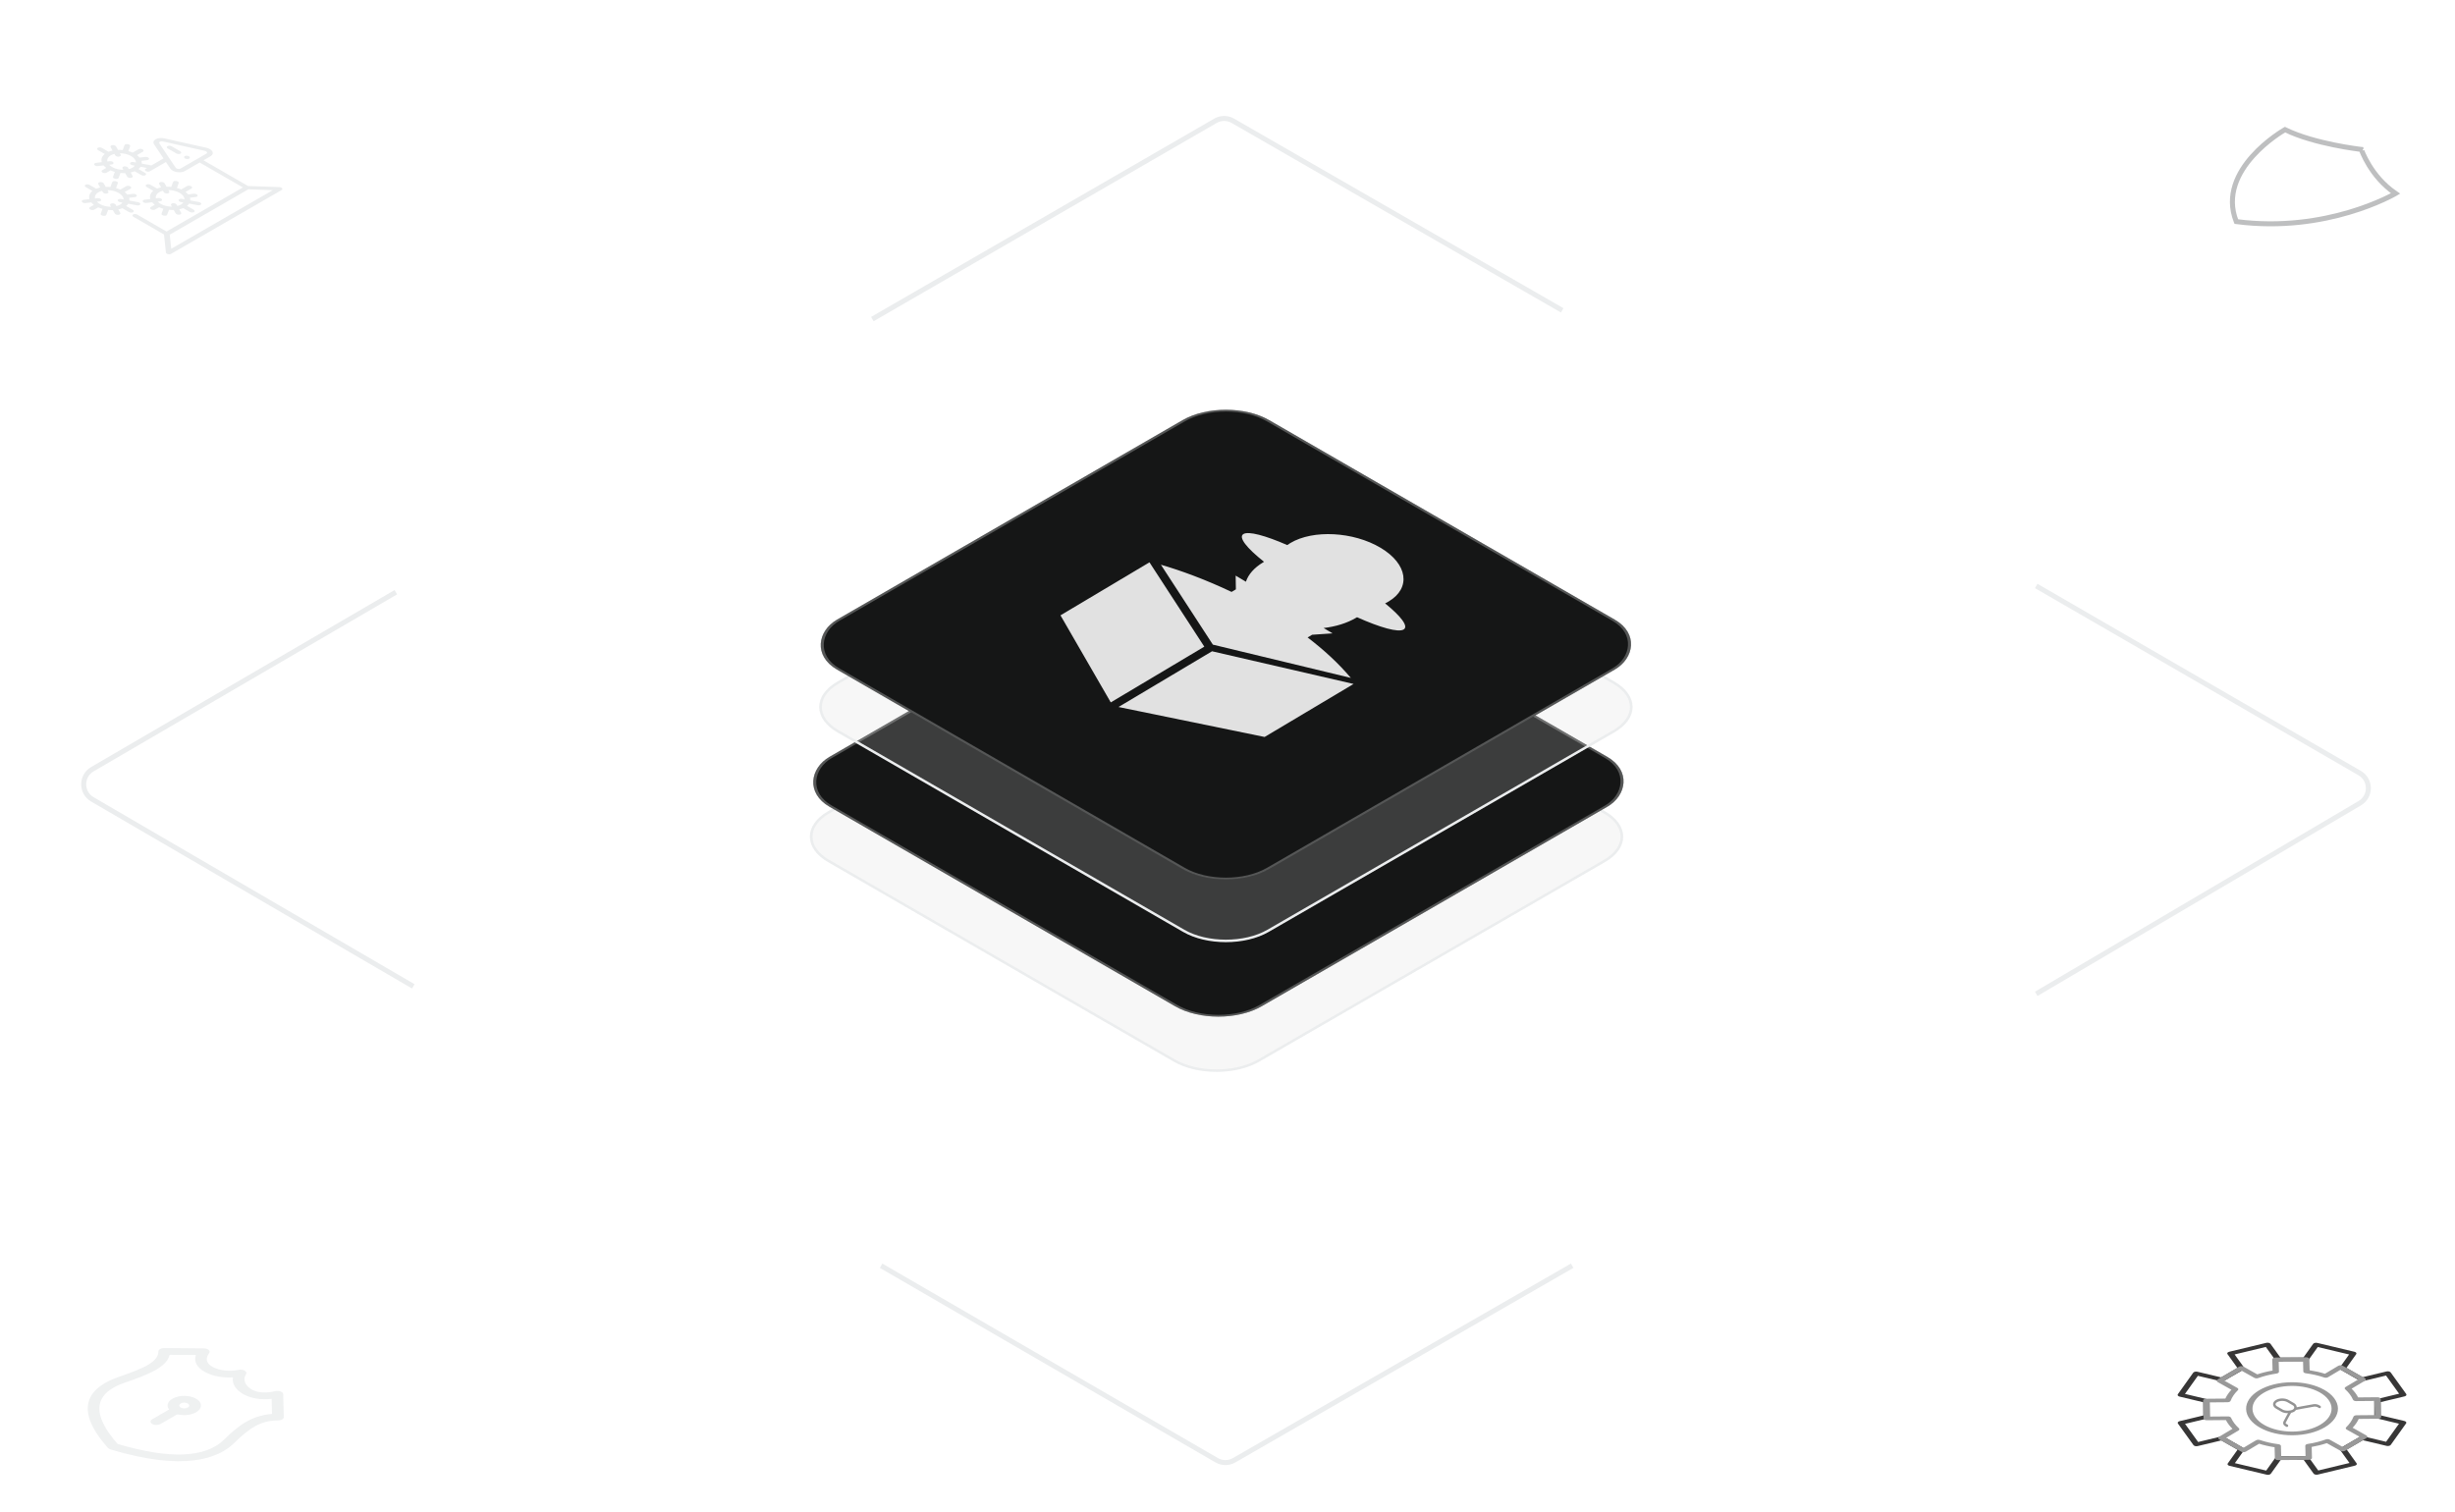 <svg width="984" height="606" viewBox="0 0 984 606" fill="none" xmlns="http://www.w3.org/2000/svg">
<path d="M158.65 237.414L37.021 308.365C32.389 311.066 32.39 317.759 37.023 320.459L165.65 395.414" stroke="#EBEDEE" stroke-width="2"/>
<path d="M349.65 127.914L487.154 48.435C489.318 47.184 491.984 47.182 494.149 48.428L626.15 124.414" stroke="#EBEDEE" stroke-width="2"/>
<path d="M816.15 234.914L945.773 309.911C950.411 312.594 950.438 319.28 945.822 322L816.15 398.414" stroke="#EBEDEE" stroke-width="2"/>
<path d="M353.15 507.414L487.652 585.386C489.816 586.641 492.486 586.645 494.654 585.397L630.15 507.414" stroke="#EBEDEE" stroke-width="2"/>
<line x1="642.894" y1="233.984" x2="684.894" y2="208.984" stroke="white" stroke-dasharray="6 6"/>
<line x1="300.412" y1="209.988" x2="342.047" y2="235.592" stroke="white" stroke-dasharray="6 6"/>
<line x1="614.412" y1="390.988" x2="656.047" y2="416.592" stroke="white" stroke-dasharray="6 6"/>
<line x1="331.894" y1="415.984" x2="373.894" y2="390.984" stroke="white" stroke-dasharray="6 6"/>
<line x1="780.899" y1="154.982" x2="878.898" y2="97.982" stroke="white" stroke-dasharray="6 6"/>
<line x1="119.899" y1="536.982" x2="217.899" y2="479.982" stroke="white" stroke-dasharray="6 6"/>
<line x1="104.402" y1="97.982" x2="202.322" y2="155.119" stroke="white" stroke-dasharray="6 6"/>
<line x1="765.402" y1="477.982" x2="863.322" y2="535.119" stroke="white" stroke-dasharray="6 6"/>
<g filter="url(#filter0_f_1_539)">
<path d="M470.284 245.414C479.85 239.891 495.36 239.891 504.925 245.414L643.488 325.413C653.054 330.936 653.054 339.89 643.488 345.413L504.924 425.413C495.358 430.936 479.849 430.936 470.283 425.413L331.72 345.414C322.155 339.891 322.155 330.937 331.72 325.414L470.284 245.414Z" fill="#D9D9D9" fill-opacity="0.2"/>
<path d="M470.717 245.664C480.044 240.279 495.166 240.279 504.492 245.664L643.055 325.663C652.382 331.048 652.382 339.778 643.055 345.163L504.491 425.163C495.164 430.548 480.043 430.548 470.716 425.163L332.153 345.164C322.827 339.779 322.827 331.049 332.153 325.664L470.717 245.664Z" stroke="#EBEDEE"/>
</g>
<path d="M182.407 407.553C181.61 407.093 181.033 406.6 180.675 406.073C180.34 405.546 180.242 405.036 180.38 404.543C180.53 404.043 180.929 403.6 181.575 403.213L183.255 404.183C182.747 404.543 182.499 404.953 182.511 405.413C182.545 405.873 182.955 406.33 183.74 406.783C184.491 407.216 185.265 407.45 186.061 407.483C186.881 407.516 187.586 407.363 188.174 407.023C188.636 406.756 188.885 406.466 188.919 406.153C188.954 405.84 188.856 405.53 188.625 405.223C188.394 404.916 188.042 404.526 187.568 404.053C186.979 403.473 186.546 402.983 186.269 402.583C186.004 402.19 185.917 401.766 186.009 401.313C186.125 400.86 186.558 400.416 187.308 399.983C187.967 399.603 188.717 399.363 189.56 399.263C190.403 399.163 191.263 399.206 192.141 399.393C193.03 399.586 193.867 399.91 194.652 400.363C195.784 401.016 196.425 401.713 196.575 402.453C196.737 403.2 196.396 403.87 195.553 404.463L193.821 403.463C194.225 403.163 194.387 402.79 194.306 402.343C194.237 401.89 193.85 401.46 193.145 401.053C192.487 400.673 191.777 400.463 191.015 400.423C190.265 400.376 189.583 400.53 188.971 400.883C188.532 401.136 188.296 401.413 188.261 401.713C188.238 402.02 188.33 402.32 188.538 402.613C188.769 402.906 189.121 403.296 189.595 403.783C190.172 404.37 190.594 404.866 190.859 405.273C191.136 405.673 191.223 406.103 191.119 406.563C191.027 407.016 190.599 407.463 189.837 407.903C189.248 408.243 188.538 408.473 187.707 408.593C186.875 408.713 185.992 408.69 185.057 408.523C184.121 408.356 183.238 408.033 182.407 407.553ZM194.218 414.372C193.098 413.725 192.336 412.985 191.932 412.152C191.539 411.312 191.539 410.465 191.932 409.612C192.347 408.759 193.144 407.992 194.322 407.312C195.5 406.632 196.822 406.175 198.288 405.942C199.778 405.709 201.244 405.709 202.688 405.942C204.143 406.169 205.43 406.605 206.55 407.252C207.682 407.905 208.444 408.652 208.836 409.492C209.241 410.325 209.241 411.165 208.836 412.012C208.432 412.859 207.635 413.625 206.446 414.312C205.257 414.999 203.929 415.459 202.462 415.692C200.996 415.925 199.535 415.929 198.08 415.702C196.637 415.469 195.349 415.025 194.218 414.372ZM195.586 413.582C196.429 414.069 197.382 414.392 198.444 414.552C199.518 414.719 200.609 414.702 201.718 414.502C202.838 414.309 203.877 413.935 204.835 413.382C205.805 412.822 206.452 412.222 206.775 411.582C207.122 410.942 207.156 410.315 206.879 409.702C206.602 409.089 206.036 408.535 205.182 408.042C204.327 407.549 203.369 407.222 202.307 407.062C201.244 406.902 200.153 406.919 199.033 407.112C197.936 407.305 196.903 407.682 195.933 408.242C194.974 408.795 194.322 409.392 193.975 410.032C193.641 410.679 193.612 411.309 193.889 411.922C194.177 412.542 194.743 413.095 195.586 413.582ZM207.938 415.173C209.116 414.493 210.438 414.037 211.904 413.803C213.382 413.563 214.843 413.553 216.286 413.773C217.741 414 219.029 414.437 220.149 415.083C221.465 415.843 222.297 416.69 222.643 417.623C222.99 418.557 222.805 419.49 222.089 420.423L220.201 419.333C220.594 418.72 220.669 418.117 220.426 417.523C220.195 416.937 219.641 416.39 218.763 415.883C217.92 415.397 216.968 415.073 215.905 414.913C214.843 414.753 213.758 414.773 212.649 414.973C211.552 415.167 210.519 415.543 209.549 416.103C208.59 416.657 207.938 417.253 207.592 417.893C207.257 418.527 207.228 419.15 207.505 419.763C207.782 420.377 208.342 420.927 209.185 421.413C210.063 421.92 211.004 422.243 212.008 422.383C213.036 422.523 214.081 422.48 215.143 422.253L217.031 423.343C215.426 423.75 213.815 423.853 212.199 423.653C210.594 423.447 209.133 422.963 207.817 422.203C206.697 421.557 205.935 420.817 205.53 419.983C205.149 419.15 205.161 418.31 205.565 417.463C205.969 416.617 206.76 415.853 207.938 415.173ZM229.458 426.478L228.124 427.248L221.214 423.258L222.547 422.488L229.458 426.478ZM235.222 434.806L229.957 431.766L226.302 432.756L224.639 431.796L241.007 427.386L242.826 428.436L235.17 437.876L233.507 436.916L235.222 434.806ZM236.053 433.806L239.968 429.026L231.689 431.286L236.053 433.806ZM240.277 441.004C239.549 440.584 239.018 440.137 238.683 439.664C238.36 439.184 238.25 438.721 238.354 438.274C238.47 437.821 238.799 437.417 239.341 437.064L240.969 438.004C240.542 438.304 240.375 438.654 240.467 439.054C240.571 439.461 240.946 439.851 241.593 440.224C242.193 440.571 242.8 440.767 243.412 440.814C244.024 440.861 244.532 440.767 244.936 440.534C245.352 440.294 245.473 440.011 245.3 439.684C245.138 439.351 244.768 438.904 244.191 438.344C243.671 437.831 243.279 437.391 243.013 437.024C242.771 436.657 242.673 436.274 242.719 435.874C242.788 435.474 243.129 435.097 243.741 434.744C244.226 434.464 244.815 434.291 245.507 434.224C246.2 434.157 246.928 434.211 247.69 434.384C248.463 434.551 249.191 434.831 249.872 435.224C250.923 435.831 251.506 436.474 251.622 437.154C251.737 437.834 251.356 438.454 250.478 439.014L248.902 438.104C249.364 437.797 249.56 437.451 249.491 437.064C249.433 436.684 249.099 436.317 248.487 435.964C247.921 435.637 247.349 435.447 246.772 435.394C246.194 435.341 245.709 435.427 245.317 435.654C245.005 435.834 244.843 436.041 244.832 436.274C244.843 436.507 244.936 436.747 245.109 436.994C245.305 437.241 245.6 437.564 245.992 437.964C246.489 438.464 246.858 438.891 247.101 439.244C247.355 439.591 247.453 439.954 247.395 440.334C247.349 440.721 247.043 441.084 246.477 441.424C245.958 441.724 245.346 441.911 244.641 441.984C243.937 442.057 243.198 442.011 242.424 441.844C241.674 441.677 240.958 441.397 240.277 441.004ZM259.718 443.949L258.385 444.719L251.474 440.729L252.807 439.959L259.718 443.949ZM265.482 452.277L260.217 449.237L256.562 450.227L254.899 449.267L271.267 444.857L273.086 445.907L265.43 455.347L263.767 454.387L265.482 452.277ZM266.314 451.277L270.228 446.497L261.949 448.757L266.314 451.277ZM280.929 456.195L279.595 456.965L272.685 452.975L274.018 452.205L280.929 456.195ZM280.579 464.233C279.782 463.773 279.205 463.279 278.847 462.753C278.512 462.226 278.414 461.716 278.552 461.223C278.702 460.723 279.101 460.279 279.747 459.893L281.428 460.863C280.92 461.223 280.671 461.633 280.683 462.093C280.717 462.553 281.127 463.009 281.913 463.463C282.663 463.896 283.437 464.129 284.233 464.163C285.053 464.196 285.758 464.043 286.347 463.703C286.808 463.436 287.057 463.146 287.091 462.833C287.126 462.519 287.028 462.209 286.797 461.903C286.566 461.596 286.214 461.206 285.74 460.733C285.151 460.153 284.718 459.663 284.441 459.263C284.176 458.869 284.089 458.446 284.182 457.993C284.297 457.539 284.73 457.096 285.481 456.663C286.139 456.283 286.889 456.043 287.732 455.943C288.575 455.843 289.435 455.886 290.313 456.073C291.202 456.266 292.039 456.589 292.824 457.043C293.956 457.696 294.597 458.393 294.747 459.133C294.909 459.879 294.568 460.549 293.725 461.143L291.993 460.143C292.397 459.843 292.559 459.469 292.478 459.023C292.409 458.569 292.022 458.139 291.318 457.733C290.659 457.353 289.949 457.143 289.187 457.103C288.437 457.056 287.755 457.209 287.143 457.563C286.705 457.816 286.468 458.093 286.433 458.393C286.41 458.699 286.502 458.999 286.71 459.293C286.941 459.586 287.293 459.976 287.767 460.463C288.344 461.049 288.766 461.546 289.031 461.953C289.308 462.353 289.395 462.783 289.291 463.243C289.199 463.696 288.771 464.143 288.009 464.583C287.42 464.923 286.71 465.153 285.879 465.273C285.048 465.393 284.164 465.369 283.229 465.203C282.294 465.036 281.41 464.713 280.579 464.233ZM300.808 469.872C300.508 470.045 300.173 470.218 299.803 470.392L292.217 466.012C291.339 466.585 290.923 467.192 290.97 467.832C291.039 468.472 291.489 469.032 292.321 469.512C293.002 469.905 293.724 470.142 294.486 470.222C295.271 470.302 296.021 470.242 296.737 470.042L298.435 471.022C297.269 471.402 296.016 471.538 294.676 471.432C293.348 471.318 292.119 470.935 290.987 470.282C290.086 469.762 289.48 469.178 289.168 468.532C288.868 467.892 288.885 467.242 289.22 466.582C289.567 465.915 290.231 465.298 291.212 464.732C292.194 464.165 293.25 463.782 294.382 463.582C295.513 463.382 296.628 463.372 297.725 463.552C298.845 463.732 299.867 464.088 300.79 464.622C301.691 465.142 302.292 465.715 302.592 466.342C302.892 466.968 302.88 467.588 302.557 468.202C302.257 468.815 301.674 469.372 300.808 469.872ZM299.509 468.742C300.109 468.395 300.49 468.022 300.652 467.622C300.825 467.215 300.79 466.815 300.548 466.422C300.329 466.028 299.942 465.672 299.387 465.352C298.591 464.892 297.655 464.645 296.582 464.612C295.519 464.585 294.497 464.808 293.516 465.282L299.509 468.742ZM307.305 470.343C308.125 470.19 308.939 470.173 309.747 470.293C310.567 470.42 311.346 470.696 312.085 471.123L310.457 472.063L310.042 471.823C308.275 470.803 306.433 470.846 304.516 471.953L299.355 474.933L297.779 474.023L307.27 468.543L308.846 469.453L307.305 470.343ZM309.228 478.953L320.21 476.013L321.89 476.983L308.674 480.313L306.838 479.253L312.606 471.623L314.303 472.603L309.228 478.953ZM325.796 477.459C325.496 477.286 325.346 477.079 325.346 476.839C325.346 476.599 325.496 476.392 325.796 476.219C326.096 476.046 326.454 475.959 326.87 475.959C327.286 475.959 327.644 476.046 327.944 476.219C328.233 476.386 328.371 476.586 328.36 476.819C328.36 477.059 328.21 477.266 327.909 477.439C327.609 477.612 327.251 477.699 326.835 477.699C326.431 477.706 326.085 477.626 325.796 477.459ZM325.017 478.789L315.525 484.269L313.949 483.359L323.441 477.879L325.017 478.789ZM322.386 482.73C323.367 482.163 324.418 481.783 325.538 481.59C326.67 481.39 327.784 481.373 328.881 481.54C329.989 481.713 330.994 482.06 331.895 482.58C333.061 483.253 333.736 483.97 333.921 484.73C334.117 485.496 333.835 486.24 333.072 486.96L331.375 485.98C331.791 485.553 331.929 485.106 331.791 484.64C331.664 484.18 331.254 483.75 330.561 483.35C329.66 482.83 328.621 482.59 327.443 482.63C326.277 482.663 325.128 483.006 323.997 483.66C322.853 484.32 322.247 484.99 322.178 485.67C322.109 486.35 322.524 486.95 323.425 487.47C324.118 487.87 324.857 488.11 325.642 488.19C326.427 488.27 327.207 488.186 327.98 487.94L329.678 488.92C328.454 489.333 327.166 489.49 325.815 489.39C324.476 489.283 323.234 488.9 322.091 488.24C321.191 487.72 320.59 487.14 320.29 486.5C320.001 485.866 320.03 485.223 320.377 484.57C320.723 483.916 321.393 483.303 322.386 482.73ZM342.502 493.944C342.202 494.117 341.867 494.291 341.498 494.464L333.911 490.084C333.034 490.657 332.618 491.264 332.664 491.904C332.733 492.544 333.184 493.104 334.015 493.584C334.696 493.977 335.418 494.214 336.18 494.294C336.965 494.374 337.716 494.314 338.432 494.114L340.129 495.094C338.963 495.474 337.71 495.611 336.371 495.504C335.043 495.391 333.813 495.007 332.681 494.354C331.781 493.834 331.175 493.251 330.863 492.604C330.563 491.964 330.58 491.314 330.915 490.654C331.261 489.987 331.925 489.371 332.907 488.804C333.888 488.237 334.945 487.854 336.076 487.654C337.208 487.454 338.322 487.444 339.419 487.624C340.539 487.804 341.561 488.161 342.485 488.694C343.385 489.214 343.986 489.787 344.286 490.414C344.586 491.041 344.575 491.661 344.251 492.274C343.951 492.887 343.368 493.444 342.502 493.944ZM341.203 492.814C341.804 492.467 342.185 492.094 342.346 491.694C342.519 491.287 342.485 490.887 342.242 490.494C342.023 490.101 341.636 489.744 341.082 489.424C340.285 488.964 339.35 488.717 338.276 488.684C337.214 488.657 336.192 488.881 335.21 489.354L341.203 492.814Z" fill="white"/>
<path d="M670.455 473.288C669.277 472.608 668.486 471.845 668.082 470.998C667.666 470.145 667.649 469.301 668.03 468.468C668.423 467.628 669.179 466.885 670.299 466.238C671.616 465.478 673.082 464.998 674.699 464.798C676.315 464.598 677.932 464.705 679.548 465.118L677.66 466.208C676.598 465.981 675.553 465.938 674.525 466.078C673.509 466.211 672.562 466.531 671.685 467.038C670.842 467.525 670.282 468.075 670.005 468.688C669.728 469.301 669.762 469.928 670.109 470.568C670.444 471.201 671.096 471.798 672.066 472.358C673.024 472.911 674.058 473.288 675.166 473.488C676.263 473.681 677.343 473.698 678.405 473.538C679.468 473.378 680.42 473.055 681.263 472.568C682.141 472.061 682.701 471.518 682.943 470.938C683.186 470.345 683.111 469.741 682.718 469.128L684.606 468.038C685.31 468.965 685.489 469.895 685.143 470.828C684.785 471.755 683.948 472.598 682.631 473.358C681.511 474.005 680.23 474.445 678.786 474.678C677.343 474.898 675.888 474.891 674.421 474.658C672.955 474.425 671.633 473.968 670.455 473.288ZM694.764 466.413C693.875 466.927 692.864 467.277 691.733 467.463C690.613 467.643 689.475 467.64 688.321 467.453C687.166 467.253 686.098 466.87 685.116 466.303C684.146 465.743 683.5 465.13 683.176 464.463C682.853 463.783 682.859 463.12 683.194 462.473C683.517 461.82 684.129 461.233 685.03 460.713C685.93 460.193 686.946 459.84 688.078 459.653C689.198 459.46 690.335 459.457 691.49 459.643C692.656 459.823 693.73 460.197 694.712 460.763C695.693 461.33 696.34 461.957 696.652 462.643C696.963 463.317 696.952 463.983 696.617 464.643C696.282 465.303 695.664 465.893 694.764 466.413ZM693.378 465.613C693.944 465.287 694.342 464.903 694.573 464.463C694.804 464.023 694.804 463.563 694.573 463.083C694.354 462.597 693.863 462.133 693.101 461.693C692.339 461.253 691.542 460.967 690.711 460.833C689.879 460.7 689.094 460.7 688.355 460.833C687.605 460.96 686.946 461.187 686.381 461.513C685.803 461.847 685.405 462.23 685.185 462.663C684.966 463.083 684.978 463.53 685.22 464.003C685.463 464.477 685.965 464.933 686.727 465.373C687.501 465.82 688.292 466.117 689.1 466.263C689.92 466.403 690.699 466.413 691.438 466.293C692.166 466.167 692.812 465.94 693.378 465.613ZM696.507 454.067C697.662 453.4 698.949 453.064 700.369 453.057C701.778 453.044 703.141 453.417 704.457 454.177L710.052 457.407L708.493 458.307L703.123 455.207C702.177 454.66 701.218 454.38 700.248 454.367C699.267 454.347 698.366 454.574 697.546 455.047C696.715 455.527 696.311 456.06 696.334 456.647C696.368 457.227 696.882 457.804 697.875 458.377L703.123 461.407L701.547 462.317L692.056 456.837L693.632 455.927L694.983 456.707C694.81 456.247 694.856 455.787 695.121 455.327C695.399 454.86 695.86 454.44 696.507 454.067ZM716.142 454.07C715.415 454.49 714.641 454.797 713.821 454.99C712.99 455.177 712.188 455.24 711.414 455.18C710.629 455.114 709.93 454.924 709.318 454.61L710.946 453.67C711.466 453.917 712.072 454.014 712.765 453.96C713.469 453.9 714.145 453.684 714.791 453.31C715.392 452.964 715.732 452.614 715.813 452.26C715.894 451.907 715.732 451.614 715.328 451.38C714.913 451.14 714.422 451.07 713.856 451.17C713.279 451.264 712.505 451.477 711.535 451.81C710.646 452.11 709.884 452.337 709.249 452.49C708.614 452.63 707.95 452.687 707.257 452.66C706.564 452.62 705.912 452.424 705.3 452.07C704.815 451.79 704.515 451.45 704.399 451.05C704.284 450.65 704.376 450.23 704.676 449.79C704.965 449.344 705.45 448.924 706.131 448.53C707.182 447.924 708.296 447.587 709.474 447.52C710.652 447.454 711.726 447.674 712.696 448.18L711.119 449.09C710.588 448.824 709.988 448.71 709.318 448.75C708.66 448.784 708.025 448.977 707.413 449.33C706.847 449.657 706.518 449.987 706.426 450.32C706.333 450.654 706.483 450.934 706.876 451.16C707.188 451.34 707.546 451.434 707.95 451.44C708.354 451.434 708.77 451.38 709.197 451.28C709.624 451.167 710.184 450.997 710.877 450.77C711.743 450.484 712.482 450.27 713.094 450.13C713.694 449.984 714.324 449.927 714.982 449.96C715.652 449.987 716.281 450.164 716.87 450.49C717.389 450.79 717.713 451.144 717.84 451.55C717.967 451.957 717.886 452.384 717.597 452.83C717.309 453.264 716.824 453.677 716.142 454.07ZM720.602 440.356L730.093 445.836L728.517 446.746L727.114 445.936C727.299 446.389 727.259 446.852 726.993 447.326C726.727 447.786 726.271 448.202 725.625 448.576C724.886 449.002 724.072 449.299 723.183 449.466C722.282 449.626 721.352 449.629 720.394 449.476C719.447 449.316 718.535 448.982 717.657 448.476L712.097 445.266L713.656 444.366L719.008 447.456C719.944 447.996 720.902 448.276 721.883 448.296C722.853 448.309 723.748 448.079 724.568 447.606C725.411 447.119 725.815 446.586 725.781 446.006C725.746 445.426 725.232 444.849 724.239 444.276L719.026 441.266L720.602 440.356ZM721.514 435.989L734.331 443.389L732.755 444.299L719.937 436.899L721.514 435.989ZM730.747 435.998L736.342 439.228C736.804 439.495 737.231 439.628 737.623 439.628C738.004 439.622 738.437 439.478 738.922 439.198L740.083 438.528L741.417 439.298L739.996 440.118C739.119 440.625 738.258 440.888 737.415 440.908C736.573 440.928 735.689 440.672 734.765 440.138L729.171 436.908L727.941 437.618L726.642 436.868L727.872 436.158L725.482 434.778L727.058 433.868L729.448 435.248L731.925 433.818L733.224 434.568L730.747 435.998ZM747.622 435.896C746.733 436.409 745.722 436.759 744.591 436.946C743.471 437.126 742.333 437.122 741.179 436.936C740.024 436.736 738.956 436.352 737.974 435.786C737.004 435.226 736.358 434.612 736.034 433.946C735.711 433.266 735.717 432.602 736.052 431.956C736.375 431.302 736.987 430.716 737.888 430.196C738.788 429.676 739.804 429.322 740.936 429.136C742.056 428.942 743.193 428.939 744.348 429.126C745.514 429.306 746.588 429.679 747.57 430.246C748.551 430.812 749.198 431.439 749.51 432.126C749.821 432.799 749.81 433.466 749.475 434.126C749.14 434.786 748.522 435.376 747.622 435.896ZM746.236 435.096C746.802 434.769 747.2 434.386 747.431 433.946C747.662 433.506 747.662 433.046 747.431 432.566C747.212 432.079 746.721 431.616 745.959 431.176C745.197 430.736 744.4 430.449 743.569 430.316C742.737 430.182 741.952 430.182 741.213 430.316C740.463 430.442 739.804 430.669 739.239 430.996C738.661 431.329 738.263 431.712 738.043 432.146C737.824 432.566 737.836 433.012 738.078 433.486C738.321 433.959 738.823 434.416 739.585 434.856C740.359 435.302 741.15 435.599 741.958 435.746C742.778 435.886 743.557 435.896 744.296 435.776C745.024 435.649 745.67 435.422 746.236 435.096ZM748.031 426.299C747.766 425.826 747.737 425.356 747.945 424.889C748.164 424.416 748.643 423.966 749.382 423.539L751.01 424.479L750.595 424.719C748.828 425.739 748.903 426.803 750.82 427.909L755.981 430.889L754.405 431.799L744.914 426.319L746.49 425.409L748.031 426.299ZM750.648 421.229C750.347 421.402 749.989 421.489 749.574 421.489C749.158 421.489 748.8 421.402 748.5 421.229C748.2 421.056 748.049 420.849 748.049 420.609C748.049 420.369 748.2 420.162 748.5 419.989C748.788 419.822 749.135 419.742 749.539 419.749C749.955 419.749 750.313 419.836 750.613 420.009C750.913 420.182 751.063 420.389 751.063 420.629C751.075 420.862 750.936 421.062 750.648 421.229ZM752.951 421.679L762.443 427.159L760.867 428.069L751.375 422.589L752.951 421.679ZM759.76 423.188C758.79 422.628 758.137 422.025 757.803 421.378C757.456 420.725 757.421 420.085 757.699 419.458C757.987 418.825 758.553 418.265 759.396 417.778C760.227 417.298 761.128 416.985 762.098 416.838C763.068 416.691 763.974 416.688 764.817 416.828L763.085 415.828L764.679 414.908L774.17 420.388L772.577 421.308L770.81 420.288C771.053 420.788 771.047 421.325 770.793 421.898C770.539 422.458 770.002 422.975 769.182 423.448C768.339 423.935 767.369 424.255 766.272 424.408C765.175 424.561 764.055 424.535 762.912 424.328C761.769 424.121 760.718 423.741 759.76 423.188ZM767.814 418.558C767.098 418.145 766.33 417.868 765.51 417.728C764.69 417.588 763.894 417.581 763.12 417.708C762.346 417.821 761.665 418.048 761.076 418.388C760.487 418.728 760.089 419.118 759.881 419.558C759.673 419.998 759.69 420.455 759.933 420.928C760.175 421.401 760.655 421.845 761.371 422.258C762.098 422.678 762.877 422.961 763.709 423.108C764.529 423.248 765.325 423.261 766.099 423.148C766.861 423.028 767.537 422.798 768.126 422.458C768.714 422.118 769.113 421.728 769.321 421.288C769.529 420.835 769.511 420.371 769.269 419.898C769.015 419.418 768.53 418.971 767.814 418.558Z" fill="white"/>
<path d="M683.374 154.039L679.346 156.382L683.753 158.908L682.456 159.662L678.049 157.136L673.899 159.548L678.827 162.373L677.53 163.127L671.024 159.397L683.092 152.38L689.599 156.11L688.302 156.864L683.374 154.039ZM684.882 167.341L686.153 163.998L680.457 164.805L678.809 163.86L686.583 162.886L688.284 158.351L690.071 159.375L688.817 162.709L694.478 161.902L696.127 162.847L688.387 163.821L686.669 168.366L684.882 167.341ZM697.53 165.668C698.384 165.532 699.296 165.536 700.267 165.679C701.26 165.823 702.167 166.13 702.989 166.601C703.833 167.085 704.395 167.64 704.674 168.266C704.965 168.898 704.938 169.542 704.593 170.196C704.26 170.844 703.61 171.449 702.642 172.012C701.685 172.568 700.635 172.952 699.493 173.162C698.35 173.372 697.225 173.399 696.116 173.242C695.018 173.092 694.047 172.775 693.203 172.291C692.393 171.827 691.854 171.312 691.587 170.746C691.343 170.18 691.33 169.647 691.548 169.146L685.306 172.775L683.727 171.87L697.697 163.747L699.276 164.652L697.53 165.668ZM701.028 171.087C701.743 170.671 702.22 170.227 702.461 169.753C702.702 169.279 702.713 168.818 702.492 168.373C702.283 167.933 701.883 167.544 701.293 167.206C700.715 166.875 700.033 166.65 699.247 166.532C698.485 166.415 697.682 166.427 696.84 166.57C696.02 166.712 695.259 166.988 694.556 167.397C693.841 167.812 693.358 168.261 693.105 168.741C692.876 169.222 692.86 169.685 693.058 170.132C693.278 170.578 693.678 170.966 694.256 171.298C694.846 171.636 695.522 171.864 696.285 171.982C697.07 172.099 697.873 172.087 698.692 171.944C699.523 171.795 700.302 171.509 701.028 171.087ZM703.939 178.446C703.049 177.935 702.441 177.354 702.115 176.702C701.802 176.056 701.805 175.399 702.127 174.731C702.471 174.064 703.133 173.445 704.113 172.875C705.081 172.312 706.142 171.936 707.296 171.746C708.473 171.555 709.622 171.555 710.743 171.745C711.875 171.928 712.892 172.278 713.795 172.796C714.697 173.313 715.311 173.898 715.636 174.55C715.973 175.196 715.981 175.852 715.659 176.52C715.35 177.194 714.705 177.816 713.725 178.386C712.746 178.955 711.661 179.332 710.472 179.516C709.307 179.699 708.152 179.696 707.008 179.506C705.865 179.317 704.842 178.963 703.939 178.446ZM705.322 177.642C705.889 177.967 706.554 178.195 707.316 178.326C708.079 178.457 708.876 178.454 709.707 178.318C710.549 178.189 711.351 177.903 712.112 177.461C712.872 177.018 713.367 176.557 713.597 176.076C713.826 175.595 713.825 175.142 713.593 174.716C713.372 174.284 712.978 173.905 712.411 173.58C711.833 173.248 711.168 173.02 710.417 172.896C709.69 172.772 708.916 172.781 708.097 172.923C707.277 173.066 706.487 173.358 705.726 173.8C704.954 174.249 704.442 174.708 704.189 175.175C703.948 175.649 703.932 176.099 704.141 176.525C704.362 176.945 704.756 177.317 705.322 177.642ZM714.257 184.361C713.528 183.943 712.996 183.498 712.66 183.026C712.335 182.547 712.224 182.084 712.326 181.637C712.44 181.183 712.768 180.779 713.31 180.424L714.941 181.359C714.514 181.66 714.348 182.01 714.442 182.41C714.547 182.816 714.923 183.205 715.571 183.577C716.173 183.921 716.779 184.116 717.392 184.161C718.004 184.206 718.511 184.111 718.915 183.876C719.33 183.635 719.45 183.351 719.276 183.025C719.113 182.692 718.742 182.247 718.163 181.689C717.642 181.177 717.248 180.738 716.982 180.372C716.738 180.006 716.639 179.623 716.684 179.223C716.752 178.823 717.091 178.445 717.702 178.09C718.186 177.809 718.774 177.633 719.467 177.565C720.16 177.496 720.887 177.547 721.65 177.718C722.424 177.882 723.152 178.16 723.835 178.551C724.888 179.155 725.473 179.796 725.59 180.476C725.708 181.155 725.329 181.777 724.453 182.339L722.874 181.434C723.335 181.126 723.53 180.779 723.46 180.392C723.401 180.013 723.065 179.647 722.452 179.295C721.885 178.971 721.313 178.782 720.735 178.731C720.158 178.679 719.673 178.767 719.281 178.995C718.97 179.176 718.809 179.383 718.798 179.617C718.81 179.85 718.903 180.09 719.077 180.336C719.274 180.582 719.57 180.904 719.964 181.303C720.462 181.802 720.832 182.227 721.076 182.58C721.331 182.926 721.43 183.289 721.374 183.669C721.329 184.056 721.024 184.42 720.459 184.762C719.94 185.063 719.329 185.252 718.625 185.327C717.921 185.403 717.182 185.358 716.407 185.194C715.656 185.03 714.94 184.752 714.257 184.361ZM733.888 189.545C733.588 189.719 733.254 189.894 732.885 190.068L725.285 185.711C724.409 186.287 723.996 186.895 724.044 187.535C724.115 188.175 724.567 188.734 725.4 189.211C726.082 189.602 726.805 189.837 727.567 189.914C728.353 189.992 729.103 189.93 729.818 189.727L731.519 190.702C730.354 191.086 729.101 191.226 727.761 191.124C726.433 191.015 725.202 190.635 724.069 189.985C723.166 189.468 722.558 188.886 722.245 188.241C721.942 187.602 721.958 186.952 722.291 186.291C722.635 185.623 723.297 185.004 724.277 184.434C725.256 183.865 726.312 183.478 727.443 183.275C728.574 183.071 729.688 183.058 730.786 183.234C731.906 183.411 732.929 183.765 733.855 184.295C734.757 184.812 735.359 185.384 735.661 186.009C735.963 186.635 735.954 187.255 735.632 187.87C735.334 188.484 734.752 189.042 733.888 189.545ZM732.585 188.419C733.185 188.07 733.565 187.696 733.725 187.295C733.897 186.888 733.861 186.488 733.618 186.096C733.397 185.703 733.009 185.348 732.454 185.029C731.656 184.572 730.72 184.328 729.646 184.298C728.583 184.275 727.562 184.501 726.582 184.977L732.585 188.419ZM735.054 190.593C736.022 190.03 737.066 189.65 738.185 189.453C739.316 189.249 740.425 189.226 741.511 189.383C742.608 189.546 743.585 189.873 744.441 190.364C745.181 190.788 745.696 191.283 745.987 191.849C746.289 192.408 746.331 192.945 746.113 193.459L751.127 190.543L752.723 191.458L739.929 198.898L738.333 197.983L740.114 196.947C739.236 197.096 738.307 197.103 737.325 196.966C736.355 196.822 735.459 196.515 734.637 196.044C733.793 195.56 733.231 194.998 732.952 194.359C732.685 193.727 732.729 193.08 733.085 192.419C733.441 191.758 734.097 191.149 735.054 190.593ZM743.087 195.218C743.802 194.802 744.28 194.358 744.521 193.883C744.762 193.409 744.772 192.949 744.551 192.503C744.354 192.057 743.96 191.665 743.37 191.327C742.78 190.989 742.104 190.761 741.341 190.643C740.579 190.526 739.788 190.538 738.968 190.681C738.149 190.823 737.382 191.102 736.667 191.518C735.941 191.94 735.452 192.391 735.199 192.872C734.958 193.346 734.937 193.806 735.134 194.252C735.343 194.692 735.743 195.08 736.333 195.419C736.923 195.757 737.599 195.985 738.362 196.102C739.147 196.22 739.95 196.208 740.769 196.065C741.6 195.916 742.373 195.633 743.087 195.218ZM756.227 194.325L744.176 201.332L742.597 200.427L754.648 193.42L756.227 194.325ZM761.148 199.921C762.304 200.584 762.89 201.326 762.904 202.146C762.93 202.959 762.285 203.748 760.971 204.512L755.387 207.759L753.825 206.864L759.185 203.747C760.13 203.198 760.613 202.643 760.635 202.083C760.668 201.516 760.273 200.997 759.452 200.526C758.619 200.049 757.695 199.818 756.679 199.835C755.674 199.858 754.676 200.158 753.685 200.734L748.446 203.78L746.867 202.875L756.342 197.366L757.921 198.271L756.572 199.055C757.369 198.953 758.166 198.977 758.963 199.128C759.772 199.285 760.5 199.55 761.148 199.921Z" fill="white"/>
<path d="M228.448 189.854C229.453 190.434 229.944 191.117 229.921 191.904C229.898 192.677 229.182 193.471 227.773 194.284L225.452 195.624L230.492 198.534L228.916 199.444L216.844 192.474L220.741 190.224C222.103 189.437 223.466 189.031 224.828 189.004C226.203 188.971 227.409 189.254 228.448 189.854ZM226.474 193.534C227.351 193.027 227.808 192.544 227.842 192.084C227.877 191.624 227.542 191.191 226.838 190.784C225.348 189.924 223.749 189.987 222.04 190.974L219.719 192.314L224.153 194.874L226.474 193.534ZM242.497 185.703C242.797 185.876 243.098 186.07 243.398 186.283L235.811 190.663C236.804 191.17 237.855 191.41 238.964 191.383C240.072 191.343 241.042 191.083 241.874 190.603C242.555 190.21 242.965 189.793 243.103 189.353C243.242 188.9 243.138 188.466 242.792 188.053L244.489 187.073C245.147 187.746 245.384 188.47 245.199 189.243C245.003 190.01 244.339 190.72 243.207 191.373C242.307 191.893 241.296 192.243 240.176 192.423C239.068 192.596 237.942 192.586 236.799 192.393C235.644 192.193 234.576 191.81 233.594 191.243C232.613 190.676 231.949 190.066 231.603 189.413C231.256 188.76 231.239 188.116 231.551 187.483C231.862 186.836 232.48 186.246 233.404 185.713C234.305 185.193 235.298 184.846 236.383 184.673C237.468 184.5 238.542 184.506 239.605 184.693C240.667 184.866 241.631 185.203 242.497 185.703ZM240.54 186.453C239.939 186.106 239.293 185.886 238.6 185.793C237.896 185.693 237.203 185.713 236.522 185.853C235.84 185.98 235.223 186.203 234.668 186.523C233.872 186.983 233.444 187.523 233.387 188.143C233.34 188.756 233.727 189.346 234.547 189.913L240.54 186.453ZM244.647 179.202C245.802 178.535 247.089 178.198 248.509 178.192C249.918 178.178 251.281 178.552 252.597 179.312L258.192 182.542L256.633 183.442L251.263 180.342C250.316 179.795 249.358 179.515 248.388 179.502C247.407 179.482 246.506 179.708 245.686 180.182C244.855 180.662 244.451 181.195 244.474 181.782C244.508 182.362 245.022 182.938 246.015 183.512L251.263 186.542L249.687 187.452L240.196 181.972L241.772 181.062L243.123 181.842C242.949 181.382 242.996 180.922 243.261 180.462C243.538 179.995 244 179.575 244.647 179.202ZM254.496 175.215L260.091 178.445C260.553 178.712 260.98 178.845 261.372 178.845C261.753 178.839 262.186 178.695 262.671 178.415L263.832 177.745L265.166 178.515L263.745 179.335C262.868 179.842 262.008 180.105 261.165 180.125C260.322 180.145 259.438 179.889 258.515 179.355L252.92 176.125L251.69 176.835L250.391 176.085L251.621 175.375L249.231 173.995L250.807 173.085L253.197 174.465L255.674 173.035L256.973 173.785L254.496 175.215ZM270.626 169.463C270.926 169.636 271.226 169.829 271.527 170.043L263.94 174.423C264.933 174.929 265.984 175.169 267.093 175.143C268.201 175.103 269.171 174.843 270.003 174.363C270.684 173.969 271.094 173.553 271.232 173.113C271.371 172.659 271.267 172.226 270.92 171.813L272.618 170.833C273.276 171.506 273.513 172.229 273.328 173.003C273.132 173.769 272.468 174.479 271.336 175.133C270.436 175.653 269.425 176.003 268.305 176.183C267.197 176.356 266.071 176.346 264.928 176.153C263.773 175.953 262.705 175.569 261.723 175.003C260.742 174.436 260.078 173.826 259.731 173.173C259.385 172.519 259.368 171.876 259.679 171.243C259.991 170.596 260.609 170.006 261.533 169.473C262.433 168.953 263.426 168.606 264.512 168.433C265.597 168.259 266.671 168.266 267.734 168.453C268.796 168.626 269.76 168.963 270.626 169.463ZM268.669 170.213C268.068 169.866 267.422 169.646 266.729 169.553C266.025 169.453 265.332 169.473 264.65 169.613C263.969 169.739 263.351 169.963 262.797 170.283C262 170.743 261.573 171.283 261.515 171.903C261.469 172.516 261.856 173.106 262.676 173.673L268.669 170.213ZM281.332 169.361C280.605 169.781 279.831 170.088 279.011 170.281C278.18 170.468 277.377 170.531 276.604 170.471C275.818 170.405 275.12 170.215 274.508 169.901L276.136 168.961C276.656 169.208 277.262 169.305 277.955 169.251C278.659 169.191 279.335 168.975 279.981 168.601C280.582 168.255 280.922 167.905 281.003 167.551C281.084 167.198 280.922 166.905 280.518 166.671C280.102 166.431 279.612 166.361 279.046 166.461C278.468 166.555 277.695 166.768 276.725 167.101C275.836 167.401 275.074 167.628 274.439 167.781C273.803 167.921 273.14 167.978 272.447 167.951C271.754 167.911 271.101 167.715 270.49 167.361C270.005 167.081 269.704 166.741 269.589 166.341C269.473 165.941 269.566 165.521 269.866 165.081C270.155 164.635 270.64 164.215 271.321 163.821C272.372 163.215 273.486 162.878 274.664 162.811C275.842 162.745 276.915 162.965 277.885 163.471L276.309 164.381C275.778 164.115 275.178 164.001 274.508 164.041C273.85 164.075 273.215 164.268 272.603 164.621C272.037 164.948 271.708 165.278 271.615 165.611C271.523 165.945 271.673 166.225 272.066 166.451C272.377 166.631 272.735 166.725 273.14 166.731C273.544 166.725 273.959 166.671 274.387 166.571C274.814 166.458 275.374 166.288 276.067 166.061C276.933 165.775 277.672 165.561 278.284 165.421C278.884 165.275 279.513 165.218 280.172 165.251C280.841 165.278 281.471 165.455 282.06 165.781C282.579 166.081 282.903 166.435 283.03 166.841C283.157 167.248 283.076 167.675 282.787 168.121C282.498 168.555 282.013 168.968 281.332 169.361ZM280.595 160.147L286.19 163.377C286.652 163.644 287.079 163.777 287.472 163.777C287.853 163.77 288.286 163.627 288.771 163.347L289.931 162.677L291.265 163.447L289.845 164.267C288.967 164.774 288.107 165.037 287.264 165.057C286.421 165.077 285.537 164.82 284.614 164.287L279.019 161.057L277.789 161.767L276.49 161.017L277.72 160.307L275.33 158.927L276.906 158.017L279.296 159.397L281.773 157.967L283.072 158.717L280.595 160.147Z" fill="white"/>
<rect width="199.998" height="200" rx="20" transform="matrix(0.866 0.5 -0.866 0.5 488.355 213.414)" fill="#151616"/>
<rect x="-2.98023e-08" y="0.5" width="198.998" height="199" rx="19.5" transform="matrix(0.866 0.5 -0.866 0.5 488.788 213.664)" stroke="#EBEDEE" stroke-opacity="0.3"/>
<g filter="url(#filter1_f_1_539)">
<path d="M474.034 193.414C483.6 187.891 499.11 187.891 508.675 193.414L647.238 273.413C656.804 278.936 656.804 287.89 647.238 293.413L508.674 373.413C499.108 378.936 483.599 378.936 474.033 373.413L335.47 293.414C325.905 287.891 325.905 278.937 335.47 273.414L474.034 193.414Z" fill="#D9D9D9" fill-opacity="0.2"/>
<path d="M474.467 193.664C483.794 188.279 498.916 188.279 508.242 193.664L646.805 273.663C656.132 279.048 656.132 287.778 646.805 293.163L508.241 373.163C498.914 378.548 483.793 378.548 474.466 373.163L335.903 293.164C326.577 287.779 326.577 279.049 335.903 273.664L474.467 193.664Z" stroke="#EBEDEE"/>
</g>
<rect width="199.998" height="200" rx="20" transform="matrix(0.866 0.5 -0.866 0.5 491.355 158.414)" fill="#151616"/>
<rect x="-2.98023e-08" y="0.5" width="198.998" height="199" rx="19.5" transform="matrix(0.866 0.5 -0.866 0.5 491.788 158.664)" stroke="#EBEDEE" stroke-opacity="0.3"/>
<g opacity="0.87">
<path d="M460.72 225.427L482.702 259.237L445.209 281.581L425.056 246.681L460.72 225.427Z" fill="white"/>
<path d="M542.538 274.188L485.807 261.088L448.315 283.432L506.874 295.442L542.538 274.188Z" fill="white"/>
<path fill-rule="evenodd" clip-rule="evenodd" d="M555.178 241.891C555.66 241.654 556.126 241.402 556.575 241.135C565.666 235.717 564.225 226.075 553.357 219.598C542.489 213.121 526.31 212.262 517.219 217.68C516.77 217.947 516.347 218.225 515.949 218.512C507.18 214.682 500.452 212.859 498.389 214.088C496.24 215.369 499.652 219.67 506.643 225.22C506.55 225.273 506.458 225.327 506.367 225.382C502.651 227.596 500.323 230.33 499.378 233.207L495.272 230.759L495.36 236.262L493.634 237.291C483.212 232.343 473.239 228.691 465.311 226.395L486.136 258.424L541.432 271.762C536.436 265.836 530.51 260.425 524.104 255.548L525.913 254.47L534.11 253.906L530.522 251.767C535.349 251.204 539.935 249.817 543.651 247.602C543.743 247.548 543.834 247.493 543.924 247.437C553.236 251.604 560.453 253.637 562.602 252.356C564.665 251.127 561.606 247.117 555.178 241.891Z" fill="white"/>
</g>
<g opacity="0.8" clip-path="url(#clip0_1_539)">
<path d="M43.759 580.829C43.59 580.732 43.447 580.619 43.337 580.497C27.957 563.384 37.191 555.536 47.648 551.966C58.15 548.381 63.482 545.82 63.482 541.777C63.482 541.598 63.543 541.421 63.663 541.256C63.782 541.091 63.957 540.941 64.177 540.816C64.398 540.69 64.66 540.591 64.947 540.524C65.234 540.457 65.542 540.424 65.852 540.427L81.716 540.556C82.11 540.559 82.497 540.62 82.839 540.732C83.182 540.845 83.47 541.005 83.676 541.199C83.883 541.393 84.001 541.614 84.02 541.841C84.038 542.069 83.957 542.295 83.784 542.5C83.677 542.629 81.028 545.864 85.405 548.081C86.773 548.77 88.436 549.233 90.221 549.425C92.005 549.616 93.846 549.527 95.551 549.168C95.976 549.071 96.442 549.047 96.89 549.1C97.339 549.153 97.751 549.281 98.075 549.468L98.086 549.474C98.41 549.662 98.631 549.901 98.721 550.161C98.81 550.421 98.765 550.691 98.59 550.936C97.973 551.92 97.823 552.981 98.156 554.009C98.488 555.038 99.291 555.996 100.482 556.785C104.38 559.347 110.092 557.738 110.148 557.721C110.502 557.621 110.895 557.574 111.288 557.585C111.682 557.596 112.065 557.664 112.401 557.783C112.737 557.902 113.015 558.069 113.21 558.267C113.405 558.464 113.51 558.688 113.515 558.915L113.739 568.074C113.743 568.253 113.686 568.431 113.57 568.597C113.455 568.763 113.283 568.914 113.066 569.041C112.848 569.169 112.589 569.27 112.303 569.339C112.017 569.408 111.711 569.443 111.401 569.443C104.397 569.443 99.963 572.521 93.752 578.584C87.569 584.621 73.976 589.953 44.337 581.073C44.124 581.009 43.929 580.927 43.759 580.829ZM68 543.145C66.819 548.155 59.146 551.178 50.028 554.291C37.48 558.577 36.511 566.843 47.149 578.872C67.983 585.014 82.305 584.455 89.726 577.209C95.117 571.946 100.353 567.515 109.031 566.833L108.883 560.763C106.746 561.042 104.518 560.988 102.429 560.606C100.34 560.223 98.466 559.527 96.997 558.588C95.644 557.728 94.623 556.713 93.999 555.609C93.375 554.504 93.164 553.336 93.379 552.181C91.379 552.306 89.356 552.184 87.443 551.824C85.531 551.464 83.772 550.874 82.283 550.093C80.667 549.24 79.468 548.158 78.806 546.954C78.144 545.749 78.043 544.466 78.513 543.232L68 543.145Z" fill="#EBEDEE"/>
<path d="M69.135 566.178C68.201 565.639 67.565 564.952 67.307 564.204C67.049 563.456 67.181 562.681 67.686 561.976C68.192 561.271 69.048 560.669 70.146 560.245C71.245 559.821 72.536 559.595 73.857 559.595C75.178 559.595 76.469 559.821 77.568 560.245C78.666 560.669 79.522 561.271 80.028 561.976C80.533 562.681 80.665 563.456 80.407 564.204C80.149 564.952 79.513 565.639 78.578 566.178C77.325 566.9 75.627 567.305 73.857 567.305C72.087 567.305 70.389 566.9 69.135 566.178ZM75.272 562.635C74.993 562.473 74.636 562.363 74.248 562.318C73.859 562.274 73.457 562.296 73.091 562.384C72.725 562.471 72.412 562.619 72.192 562.809C71.972 562.999 71.854 563.223 71.854 563.451C71.854 563.68 71.971 563.903 72.191 564.094C72.411 564.284 72.724 564.432 73.089 564.519C73.455 564.607 73.858 564.63 74.246 564.585C74.635 564.541 74.991 564.431 75.271 564.269C75.646 564.052 75.857 563.759 75.857 563.452C75.857 563.146 75.647 562.852 75.272 562.635Z" fill="#EBEDEE"/>
<path d="M61.028 570.859C60.589 570.606 60.343 570.263 60.343 569.905C60.343 569.547 60.589 569.203 61.028 568.95L67.983 564.935C68.421 564.681 69.016 564.539 69.636 564.539C70.256 564.539 70.851 564.681 71.29 564.935C71.728 565.188 71.975 565.531 71.975 565.889C71.975 566.247 71.728 566.591 71.29 566.844L64.335 570.859C63.896 571.113 63.302 571.255 62.681 571.255C62.061 571.255 61.466 571.113 61.028 570.859Z" fill="#EBEDEE"/>
</g>
<path d="M99.39 74.555L81.562 64.261L84.442 62.599C84.828 62.371 85.094 62.084 85.217 61.762C85.34 61.441 85.315 61.097 85.144 60.762C84.974 60.427 84.664 60.112 84.242 59.846C83.821 59.58 83.302 59.373 82.734 59.243L65.844 55.466C65.223 55.332 64.571 55.295 63.959 55.36C63.347 55.425 62.799 55.589 62.374 55.834C61.95 56.079 61.666 56.395 61.554 56.749C61.442 57.102 61.505 57.479 61.737 57.837L65.543 63.51L60.641 66.34C60.691 66.277 56.94 65.62 56.805 65.583C56.84 65.221 56.801 64.853 56.689 64.485C57.222 64.424 57.748 64.358 58.2 64.302L58.979 64.209C59.268 64.171 59.505 64.066 59.638 63.917C59.771 63.769 59.788 63.588 59.687 63.415C58.962 62.447 57.17 63.128 55.958 63.177C55.67 62.83 55.315 62.499 54.9 62.191L57.257 60.83C57.459 60.713 57.563 60.548 57.544 60.372C57.525 60.195 57.385 60.021 57.156 59.889C56.926 59.756 56.625 59.675 56.319 59.664C56.013 59.654 55.727 59.713 55.524 59.83L53.168 61.191C52.635 60.952 52.062 60.747 51.461 60.581C51.465 60.564 51.473 60.547 51.477 60.531L51.937 59.266C52.209 58.505 52.503 58.14 51.28 57.793C49.965 57.652 49.951 58.064 49.668 58.849L49.197 60.159C48.56 60.093 47.921 60.07 47.293 60.091L47.265 60.041L46.533 58.737C46.491 58.648 46.419 58.562 46.321 58.486C46.223 58.409 46.102 58.343 45.964 58.291C45.827 58.239 45.675 58.202 45.52 58.184C45.364 58.165 45.208 58.164 45.06 58.181C44.911 58.199 44.775 58.234 44.657 58.285C44.54 58.335 44.445 58.4 44.378 58.476C44.31 58.552 44.272 58.637 44.266 58.726C44.259 58.815 44.284 58.906 44.339 58.993L45.067 60.293L45.101 60.353C44.531 60.478 43.997 60.643 43.511 60.846L40.844 59.306C40.614 59.173 40.314 59.093 40.008 59.082C39.702 59.071 39.416 59.131 39.213 59.248C39.01 59.365 38.907 59.53 38.926 59.707C38.945 59.883 39.084 60.057 39.314 60.19L41.981 61.73C40.846 62.642 40.42 63.816 40.791 65.01L38.522 65.284C38.23 65.318 37.989 65.419 37.85 65.566C37.712 65.713 37.688 65.893 37.783 66.067C37.879 66.241 38.086 66.394 38.36 66.493C38.633 66.591 38.951 66.628 39.242 66.594L41.422 66.33L41.522 66.319C41.809 66.666 42.164 66.997 42.579 67.305L40.987 68.223C40.784 68.341 40.681 68.506 40.7 68.682C40.719 68.859 40.858 69.032 41.088 69.165C41.318 69.298 41.619 69.378 41.925 69.389C42.23 69.4 42.516 69.341 42.719 69.223L44.311 68.305C44.844 68.544 45.418 68.749 46.019 68.915L46.001 68.964L45.543 70.228C45.268 70.992 44.976 71.356 46.2 71.703C47.52 71.843 47.526 71.429 47.81 70.648L48.27 69.376L48.285 69.337C48.921 69.403 49.559 69.425 50.186 69.405L50.213 69.454L50.945 70.758C50.988 70.847 51.06 70.932 51.158 71.008C51.256 71.084 51.377 71.15 51.514 71.201C51.652 71.253 51.802 71.289 51.957 71.308C52.112 71.326 52.268 71.327 52.416 71.31C52.563 71.293 52.7 71.258 52.817 71.207C52.934 71.157 53.029 71.092 53.096 71.017C53.164 70.942 53.203 70.857 53.21 70.769C53.218 70.68 53.194 70.59 53.139 70.502L52.41 69.202C52.4 69.181 52.388 69.163 52.377 69.142C52.947 69.018 53.481 68.853 53.967 68.65L56.634 70.189C56.864 70.322 57.165 70.403 57.471 70.414C57.777 70.425 58.063 70.365 58.266 70.248C58.468 70.131 58.572 69.966 58.553 69.789C58.534 69.612 58.394 69.439 58.165 69.306L55.497 67.766C55.848 67.486 56.134 67.178 56.35 66.849L56.438 66.865L58.925 67.331L58.365 67.654C58.162 67.772 58.058 67.937 58.077 68.113C58.096 68.29 58.236 68.464 58.466 68.596C58.695 68.729 58.996 68.809 59.302 68.82C59.608 68.831 59.894 68.772 60.097 68.654L66.51 64.952L68.278 67.589C68.499 67.919 68.856 68.221 69.317 68.466C69.776 68.712 70.324 68.892 70.906 68.991C71.489 69.09 72.087 69.103 72.645 69.03C73.202 68.958 73.7 68.801 74.091 68.575L80.032 65.145L97.352 75.145L66.748 92.814L55.002 86.033C54.772 85.9 54.471 85.82 54.166 85.809C53.86 85.798 53.574 85.858 53.371 85.975C53.168 86.092 53.065 86.257 53.083 86.434C53.102 86.61 53.242 86.784 53.472 86.916L65.725 93.991L66.503 101.249C66.521 101.38 66.604 101.51 66.743 101.622C66.882 101.735 67.07 101.825 67.285 101.883C67.499 101.94 67.731 101.962 67.951 101.946C68.17 101.929 68.369 101.875 68.522 101.79L112.899 76.169C113.046 76.081 113.14 75.966 113.168 75.839C113.197 75.713 113.159 75.579 113.059 75.455C112.96 75.331 112.803 75.222 112.608 75.142C112.413 75.062 112.188 75.014 111.961 75.004L99.39 74.555ZM53.069 67.248C52.654 67.481 52.166 67.669 51.626 67.803L51.302 67.227C51.204 67.054 50.994 66.901 50.719 66.804C50.445 66.706 50.127 66.671 49.836 66.707C49.546 66.742 49.306 66.845 49.17 66.993C49.033 67.141 49.012 67.321 49.11 67.495L49.435 68.069C48.316 68.072 47.18 67.882 46.17 67.522C45.161 67.162 44.324 66.649 43.765 66.048L44.729 65.93C44.873 65.913 45.006 65.878 45.12 65.829C45.234 65.78 45.328 65.717 45.396 65.644C45.463 65.571 45.503 65.489 45.513 65.403C45.524 65.317 45.504 65.229 45.456 65.143C45.407 65.057 45.331 64.975 45.231 64.903C45.131 64.83 45.01 64.768 44.874 64.719C44.738 64.671 44.59 64.638 44.438 64.621C44.287 64.604 44.135 64.605 43.991 64.622L43.029 64.739C42.885 64.088 43.077 63.451 43.58 62.908C44.082 62.366 44.873 61.943 45.853 61.692L46.177 62.268C46.275 62.442 46.484 62.594 46.759 62.691C47.034 62.789 47.352 62.824 47.642 62.788C47.933 62.753 48.172 62.65 48.308 62.502C48.444 62.354 48.466 62.174 48.368 62L48.045 61.427C48.851 61.43 49.669 61.531 50.444 61.725C51.219 61.919 51.934 62.201 52.543 62.552C53.151 62.904 53.639 63.317 53.975 63.764C54.311 64.212 54.487 64.684 54.492 65.149L53.498 64.963C53.199 64.908 52.888 64.922 52.634 65.001C52.381 65.08 52.204 65.218 52.144 65.385C52.083 65.552 52.143 65.734 52.311 65.892C52.479 66.05 52.74 66.171 53.039 66.228L54.032 66.415C53.799 66.727 53.474 67.008 53.069 67.248ZM71.299 67.713C71.104 67.681 70.921 67.621 70.767 67.54C70.613 67.458 70.494 67.356 70.422 67.246L63.881 57.495C63.803 57.375 63.781 57.249 63.818 57.131C63.855 57.013 63.95 56.907 64.091 56.825C64.233 56.743 64.416 56.689 64.621 56.667C64.826 56.646 65.043 56.659 65.251 56.704L82.141 60.48C82.331 60.523 82.505 60.592 82.647 60.68C82.788 60.769 82.893 60.874 82.95 60.986C83.007 61.098 83.014 61.213 82.973 61.32C82.931 61.428 82.84 61.523 82.71 61.599L72.359 67.575C72.23 67.651 72.064 67.704 71.879 67.728C71.692 67.752 71.493 67.747 71.299 67.713ZM68.637 99.724L68.031 94.073L99.533 75.886L109.32 76.236L68.637 99.724Z" fill="#EBEDEE"/>
<path d="M60.301 74.073C60.071 73.94 59.77 73.86 59.464 73.849C59.158 73.838 58.873 73.898 58.67 74.015C58.467 74.132 58.363 74.297 58.382 74.474C58.401 74.65 58.541 74.824 58.77 74.957L61.438 76.496C60.303 77.409 59.877 78.583 60.247 79.777L57.978 80.051C57.834 80.068 57.7 80.101 57.585 80.15C57.47 80.198 57.376 80.261 57.307 80.333C57.239 80.406 57.197 80.488 57.186 80.574C57.174 80.66 57.193 80.748 57.24 80.834C57.287 80.92 57.363 81.002 57.462 81.075C57.56 81.148 57.681 81.211 57.816 81.26C57.952 81.309 58.1 81.343 58.251 81.36C58.402 81.377 58.554 81.378 58.699 81.361L60.879 81.097L60.978 81.086C61.266 81.433 61.621 81.764 62.035 82.072L60.444 82.99C60.241 83.108 60.138 83.273 60.157 83.449C60.175 83.626 60.315 83.799 60.545 83.932C60.774 84.065 61.075 84.145 61.381 84.156C61.687 84.167 61.973 84.108 62.176 83.99L63.767 83.072C64.301 83.311 64.874 83.516 65.475 83.682L65.457 83.731L64.999 84.995C64.725 85.759 64.432 86.123 65.656 86.47C66.977 86.61 66.982 86.196 67.267 85.415L67.727 84.143L67.741 84.104C68.377 84.17 69.015 84.192 69.642 84.172L69.669 84.221L70.401 85.525C70.444 85.614 70.517 85.699 70.615 85.775C70.713 85.851 70.834 85.917 70.971 85.969C71.108 86.02 71.259 86.056 71.414 86.075C71.569 86.093 71.725 86.094 71.872 86.077C72.02 86.06 72.156 86.025 72.273 85.974C72.39 85.924 72.486 85.859 72.553 85.784C72.621 85.709 72.659 85.624 72.667 85.536C72.674 85.447 72.65 85.357 72.596 85.269L71.867 83.969C71.856 83.948 71.845 83.93 71.834 83.909C72.404 83.785 72.938 83.62 73.424 83.416L76.091 84.957C76.321 85.089 76.622 85.17 76.927 85.181C77.233 85.192 77.519 85.132 77.722 85.015C77.925 84.898 78.028 84.733 78.01 84.556C77.991 84.379 77.851 84.206 77.621 84.073L74.954 82.533C75.305 82.253 75.591 81.945 75.806 81.616L75.894 81.632L79.292 82.269C79.591 82.323 79.902 82.31 80.155 82.231C80.409 82.152 80.586 82.014 80.646 81.847C80.707 81.68 80.647 81.497 80.479 81.339C80.311 81.181 80.049 81.061 79.751 81.004L76.262 80.35C76.297 79.988 76.258 79.62 76.145 79.252C76.679 79.191 77.205 79.125 77.657 79.069L78.436 78.976C78.725 78.938 78.962 78.833 79.095 78.684C79.227 78.536 79.245 78.355 79.144 78.182C78.418 77.214 76.627 77.895 75.414 77.944C75.126 77.597 74.771 77.266 74.356 76.958L76.713 75.597C76.916 75.48 77.019 75.315 77 75.138C76.981 74.962 76.842 74.788 76.612 74.656C76.382 74.523 76.082 74.442 75.776 74.431C75.47 74.421 75.184 74.48 74.981 74.597L72.624 75.958C72.091 75.719 71.518 75.514 70.917 75.348C70.922 75.331 70.93 75.314 70.934 75.298L71.394 74.032C71.665 73.272 71.96 72.907 70.737 72.56C69.422 72.419 69.408 72.831 69.124 73.616L68.653 74.926C68.016 74.86 67.377 74.837 66.749 74.858L66.722 74.808L65.989 73.504C65.947 73.415 65.875 73.329 65.778 73.252C65.68 73.176 65.558 73.11 65.421 73.058C65.283 73.006 65.132 72.969 64.977 72.951C64.821 72.932 64.665 72.931 64.516 72.948C64.368 72.966 64.231 73.001 64.114 73.052C63.997 73.102 63.902 73.167 63.834 73.243C63.767 73.319 63.729 73.404 63.722 73.493C63.715 73.582 63.74 73.673 63.796 73.76L64.524 75.06L64.557 75.121C63.987 75.245 63.454 75.41 62.968 75.613L60.301 74.073ZM72.956 79.731C72.708 79.688 72.452 79.69 72.227 79.739C72.002 79.788 71.82 79.88 71.708 80.001C71.596 80.122 71.56 80.266 71.606 80.411C71.652 80.556 71.777 80.695 71.962 80.805C72.243 81.001 73.108 81.097 73.488 81.181C73.023 81.811 72.174 82.302 71.082 82.57L70.758 81.994C70.66 81.821 70.451 81.669 70.176 81.571C69.901 81.474 69.584 81.439 69.293 81.474C69.002 81.51 68.763 81.613 68.627 81.76C68.491 81.908 68.469 82.089 68.567 82.262L68.891 82.836C67.772 82.839 66.636 82.648 65.627 82.288C64.618 81.928 63.78 81.415 63.222 80.815L64.186 80.697C64.329 80.68 64.462 80.645 64.577 80.596C64.691 80.547 64.785 80.484 64.852 80.411C64.92 80.338 64.96 80.256 64.97 80.17C64.98 80.084 64.96 79.996 64.912 79.91C64.864 79.824 64.787 79.742 64.687 79.67C64.588 79.597 64.466 79.535 64.33 79.486C64.194 79.438 64.046 79.405 63.895 79.388C63.743 79.371 63.591 79.372 63.447 79.389L62.486 79.505C62.342 78.855 62.534 78.218 63.036 77.675C63.539 77.133 64.33 76.71 65.309 76.459L65.633 77.035C65.731 77.209 65.941 77.361 66.216 77.458C66.491 77.556 66.808 77.591 67.099 77.555C67.389 77.52 67.629 77.417 67.765 77.269C67.901 77.121 67.922 76.941 67.824 76.767L67.501 76.194C68.308 76.197 69.125 76.298 69.9 76.492C70.675 76.686 71.391 76.968 71.999 77.319C72.608 77.671 73.096 78.084 73.432 78.531C73.768 78.979 73.944 79.451 73.949 79.916L72.956 79.731ZM37.779 84.04L39.37 83.121C39.903 83.361 40.476 83.566 41.077 83.732L41.06 83.782L40.602 85.046C40.329 85.808 40.034 86.172 41.257 86.52C42.581 86.66 42.583 86.247 42.869 85.464L43.329 84.192L43.344 84.154C43.979 84.219 44.617 84.242 45.243 84.221L46.005 85.576C46.047 85.665 46.119 85.75 46.217 85.827C46.315 85.903 46.436 85.97 46.574 86.022C46.711 86.073 46.862 86.11 47.018 86.129C47.173 86.147 47.33 86.148 47.478 86.131C47.626 86.114 47.763 86.079 47.88 86.028C47.998 85.977 48.093 85.912 48.16 85.836C48.227 85.76 48.266 85.675 48.272 85.586C48.279 85.498 48.254 85.407 48.199 85.319L47.47 84.019L47.437 83.959C48.007 83.835 48.541 83.669 49.026 83.466L51.694 85.006C51.923 85.139 52.224 85.219 52.53 85.231C52.836 85.241 53.122 85.182 53.325 85.064C53.528 84.947 53.631 84.782 53.612 84.606C53.593 84.429 53.454 84.255 53.224 84.123L50.556 82.583C50.907 82.302 51.194 81.995 51.409 81.666L54.894 82.318C55.194 82.373 55.504 82.36 55.758 82.281C56.012 82.202 56.188 82.064 56.249 81.897C56.309 81.73 56.249 81.547 56.082 81.389C55.914 81.231 55.652 81.11 55.353 81.053L51.956 80.417L51.865 80.4C51.9 80.037 51.86 79.669 51.747 79.302C52.301 79.238 52.844 79.171 53.308 79.112L54.042 79.024C54.19 79.008 54.326 78.974 54.444 78.924C54.561 78.874 54.657 78.811 54.725 78.736C54.794 78.661 54.834 78.578 54.843 78.49C54.852 78.402 54.83 78.311 54.779 78.224C54.727 78.137 54.646 78.055 54.541 77.982C54.437 77.909 54.31 77.847 54.169 77.8C54.029 77.754 53.876 77.722 53.721 77.709C53.567 77.696 53.413 77.7 53.268 77.722L52.559 77.807C52.046 77.872 51.532 77.934 51.016 77.994C50.728 77.647 50.374 77.316 49.959 77.008L52.316 75.647C52.519 75.53 52.622 75.365 52.603 75.188C52.584 75.012 52.444 74.838 52.215 74.705C51.985 74.573 51.684 74.492 51.378 74.481C51.072 74.47 50.786 74.53 50.584 74.647L48.227 76.008C47.694 75.769 47.121 75.564 46.52 75.397L46.536 75.348L46.996 74.082C47.269 73.321 47.562 72.957 46.34 72.609C45.025 72.469 45.01 72.88 44.728 73.664L44.268 74.937L44.253 74.975C43.618 74.91 42.98 74.887 42.354 74.908L41.592 73.553C41.55 73.464 41.478 73.379 41.38 73.302C41.282 73.226 41.161 73.159 41.023 73.108C40.886 73.056 40.735 73.019 40.579 73C40.424 72.982 40.267 72.981 40.119 72.998C39.971 73.016 39.834 73.051 39.717 73.101C39.599 73.152 39.504 73.217 39.437 73.293C39.37 73.369 39.331 73.454 39.325 73.543C39.318 73.632 39.343 73.722 39.398 73.81L40.127 75.111L40.16 75.17C39.59 75.295 39.056 75.46 38.571 75.663L35.903 74.123C35.674 73.99 35.373 73.91 35.067 73.899C34.761 73.888 34.475 73.947 34.272 74.064C34.069 74.182 33.966 74.347 33.985 74.523C34.004 74.7 34.144 74.874 34.373 75.006L37.041 76.546C35.905 77.458 35.479 78.633 35.849 79.827L35.767 79.837L33.582 80.101C33.433 80.116 33.295 80.148 33.176 80.195C33.056 80.243 32.957 80.305 32.885 80.379C32.813 80.452 32.769 80.535 32.756 80.622C32.743 80.71 32.761 80.8 32.81 80.887C32.858 80.975 32.935 81.058 33.036 81.132C33.138 81.207 33.262 81.27 33.401 81.319C33.54 81.367 33.691 81.401 33.846 81.416C34.001 81.432 34.155 81.43 34.3 81.41L36.48 81.147L36.581 81.135C36.868 81.482 37.223 81.813 37.638 82.121L36.047 83.04C35.843 83.157 35.74 83.322 35.759 83.499C35.778 83.676 35.918 83.849 36.147 83.982C36.377 84.115 36.678 84.195 36.984 84.206C37.29 84.217 37.576 84.157 37.779 84.04ZM39.468 77.064C39.884 76.831 40.372 76.644 40.912 76.509L41.236 77.085C41.285 77.171 41.361 77.252 41.461 77.325C41.561 77.398 41.682 77.46 41.818 77.508C41.954 77.557 42.102 77.59 42.254 77.607C42.405 77.624 42.557 77.623 42.701 77.606C42.845 77.588 42.978 77.554 43.093 77.504C43.207 77.455 43.301 77.392 43.368 77.319C43.435 77.246 43.475 77.164 43.486 77.078C43.496 76.992 43.476 76.903 43.428 76.818L43.105 76.244C43.912 76.246 44.729 76.348 45.504 76.542C46.279 76.736 46.994 77.018 47.602 77.37C48.211 77.721 48.699 78.134 49.035 78.581C49.371 79.029 49.547 79.501 49.551 79.966L48.557 79.78C48.408 79.751 48.254 79.74 48.105 79.745C47.955 79.751 47.812 79.774 47.685 79.813C47.558 79.852 47.448 79.906 47.363 79.972C47.278 80.038 47.218 80.116 47.188 80.199C47.157 80.282 47.157 80.371 47.186 80.458C47.216 80.546 47.275 80.632 47.359 80.71C47.444 80.789 47.553 80.859 47.679 80.917C47.806 80.974 47.949 81.018 48.098 81.045L49.092 81.232C48.627 81.862 47.777 82.352 46.686 82.621L46.36 82.044C46.262 81.87 46.053 81.718 45.778 81.62C45.503 81.523 45.185 81.488 44.895 81.524C44.604 81.559 44.365 81.662 44.228 81.81C44.093 81.958 44.071 82.138 44.169 82.311L44.492 82.885C43.373 82.888 42.238 82.698 41.229 82.338C40.22 81.978 39.383 81.465 38.824 80.864L39.79 80.747C40.08 80.711 40.32 80.608 40.456 80.461C40.592 80.313 40.613 80.132 40.515 79.959C40.416 79.786 40.207 79.633 39.932 79.536C39.657 79.439 39.34 79.404 39.049 79.439L38.089 79.556C37.985 79.086 38.054 78.62 38.292 78.191C38.53 77.761 38.931 77.377 39.468 77.064ZM67.143 58.587C66.94 58.704 66.837 58.869 66.855 59.045C66.874 59.222 67.014 59.396 67.244 59.529L70.708 61.529C70.938 61.661 71.238 61.742 71.544 61.753C71.85 61.764 72.136 61.704 72.339 61.587C72.542 61.47 72.645 61.304 72.626 61.128C72.607 60.951 72.468 60.778 72.238 60.645L68.774 58.645C68.544 58.512 68.243 58.432 67.937 58.421C67.632 58.41 67.346 58.47 67.143 58.587ZM74.071 62.587C73.868 62.704 73.765 62.869 73.784 63.045C73.802 63.222 73.942 63.396 74.172 63.529C74.402 63.661 74.702 63.742 75.008 63.753C75.314 63.764 75.6 63.704 75.803 63.587C76.006 63.47 76.109 63.304 76.09 63.128C76.072 62.951 75.932 62.778 75.702 62.645C75.472 62.512 75.171 62.432 74.866 62.421C74.56 62.41 74.274 62.47 74.071 62.587Z" fill="#EBEDEE"/>
<path d="M960.045 77.452L960.046 77.453L960.181 77.545L959.993 77.658C959.685 77.836 952.88 81.755 941.694 85.08C930.331 88.458 914.524 91.201 896.432 88.841C896.431 88.841 896.43 88.84 896.429 88.84L896.337 88.828L896.315 88.775C896.315 88.774 896.315 88.774 896.315 88.773C892.227 78.328 896.978 69.202 902.828 62.641C908.588 56.182 915.377 52.253 915.684 52.076L915.88 51.967L916.039 52.045L916.04 52.046C921.914 54.918 929.468 56.869 935.511 58.101C938.544 58.72 941.22 59.162 943.15 59.451C944.116 59.596 944.895 59.703 945.441 59.774C945.94 59.839 946.354 59.889 946.303 59.882L946.324 59.885L946.346 59.887L946.445 59.898L946.464 59.955L946.468 59.968L946.473 59.98C946.461 59.95 946.547 60.19 946.66 60.477C946.783 60.793 946.968 61.243 947.219 61.8C947.72 62.915 948.486 64.46 949.557 66.21C951.692 69.7 955.071 74.061 960.045 77.452Z" stroke="#BEBFC0" stroke-width="2"/>
<g clip-path="url(#clip1_1_539)">
<path d="M893.08 542.071C892.889 542.183 892.765 542.328 892.726 542.484C892.688 542.64 892.737 542.799 892.867 542.938C892.874 542.944 892.88 542.95 892.887 542.955L896.808 548.407C894.915 549.5 892.225 551.032 890.249 552.173L880.736 549.91C880.581 549.873 880.414 549.854 880.246 549.854C880.078 549.854 879.912 549.874 879.757 549.911C879.602 549.948 879.461 550.003 879.343 550.071C879.224 550.14 879.13 550.222 879.067 550.312L872.921 558.923C872.792 559.103 872.793 559.305 872.922 559.486C873.051 559.666 873.299 559.809 873.61 559.884L883.12 562.144C883.121 563.885 883.136 565.65 883.138 567.443L873.643 569.724C873.488 569.762 873.347 569.816 873.229 569.885C873.111 569.953 873.017 570.034 872.953 570.124C872.889 570.213 872.857 570.309 872.857 570.406C872.857 570.503 872.891 570.599 872.955 570.688L879.18 579.327C879.311 579.507 879.56 579.649 879.873 579.724C880.186 579.798 880.537 579.797 880.849 579.721L890.345 577.442C892.21 578.519 894.879 580.05 896.841 581.18L892.923 586.671C892.795 586.851 892.795 587.053 892.924 587.233C893.053 587.413 893.3 587.556 893.611 587.631L908.526 591.183C908.681 591.22 908.847 591.239 909.015 591.239C909.182 591.239 909.349 591.22 909.503 591.183C909.658 591.146 909.799 591.091 909.917 591.023C910.036 590.954 910.129 590.873 910.193 590.783L914.114 585.29C917.193 585.288 920.25 585.269 923.371 585.267L927.321 590.746C927.451 590.926 927.699 591.069 928.012 591.144C928.325 591.219 928.676 591.219 928.988 591.144L943.864 587.568C944.019 587.531 944.16 587.477 944.278 587.408C944.396 587.339 944.49 587.258 944.554 587.169C944.618 587.079 944.65 586.983 944.65 586.886C944.65 586.79 944.616 586.694 944.552 586.605L940.605 581.124L947.073 577.369L956.584 579.635C956.739 579.672 956.905 579.691 957.073 579.691C957.241 579.69 957.407 579.671 957.562 579.634C957.717 579.596 957.857 579.542 957.976 579.473C958.094 579.404 958.187 579.322 958.251 579.233L964.397 570.621C964.461 570.532 964.494 570.436 964.494 570.339C964.494 570.242 964.46 570.146 964.396 570.057C964.332 569.968 964.238 569.886 964.119 569.818C964 569.75 963.859 569.696 963.704 569.659L954.189 567.395C954.189 565.613 954.182 563.878 954.18 562.097L963.758 559.799C964.071 559.724 964.319 559.581 964.448 559.4C964.577 559.22 964.577 559.017 964.448 558.837L958.222 550.198C958.158 550.109 958.063 550.027 957.944 549.959C957.825 549.891 957.684 549.837 957.529 549.8C957.374 549.763 957.208 549.745 957.04 549.745C956.872 549.745 956.706 549.765 956.551 549.802L946.973 552.102C945.084 551.012 942.415 549.481 940.477 548.364L944.398 542.871C944.527 542.691 944.527 542.488 944.398 542.308C944.268 542.127 944.02 541.984 943.707 541.909L928.792 538.361C928.637 538.324 928.47 538.305 928.302 538.305C928.134 538.305 927.968 538.324 927.813 538.362C927.658 538.399 927.517 538.453 927.399 538.522C927.28 538.591 927.186 538.672 927.123 538.762L923.209 544.249C920.172 544.23 917.159 544.252 914.03 544.257L910.045 538.729C909.915 538.549 909.666 538.406 909.354 538.332C909.041 538.258 908.69 538.258 908.378 538.333L893.502 541.908C893.344 541.945 893.201 542.001 893.08 542.071ZM895.668 542.982L908.181 539.976L912.001 545.28C912.099 545.414 912.263 545.529 912.473 545.61C912.684 545.691 912.931 545.733 913.183 545.733C916.965 545.733 920.486 545.688 924.037 545.726C924.294 545.728 924.546 545.685 924.761 545.604C924.975 545.522 925.142 545.405 925.239 545.267L928.999 540.004L941.553 542.991L937.796 548.256C937.699 548.391 937.674 548.538 937.723 548.681C937.771 548.824 937.892 548.955 938.07 549.058C940.154 550.262 943.776 552.34 945.775 553.494C945.954 553.597 946.182 553.666 946.429 553.694C946.676 553.722 946.932 553.707 947.165 553.65L956.355 551.443L961.6 558.722L952.416 560.928C952.182 560.985 951.983 561.079 951.844 561.201C951.704 561.322 951.63 561.465 951.631 561.611C951.631 563.736 951.643 565.769 951.643 567.89C951.644 568.036 951.719 568.179 951.861 568.3C952.002 568.422 952.203 568.516 952.437 568.571L961.553 570.742L956.376 577.992L947.26 575.821C947.027 575.765 946.77 575.75 946.522 575.779C946.273 575.807 946.046 575.878 945.867 575.981L938.195 580.432C938.017 580.535 937.896 580.666 937.847 580.809C937.798 580.952 937.824 581.1 937.92 581.234L941.708 586.49L929.185 589.499L925.398 584.243C925.3 584.109 925.136 583.995 924.927 583.914C924.717 583.834 924.471 583.791 924.219 583.792C920.486 583.791 916.888 583.82 913.261 583.82C913.007 583.819 912.759 583.862 912.548 583.943C912.337 584.024 912.172 584.14 912.075 584.275L908.318 589.538L895.767 586.55L899.525 581.286C899.621 581.151 899.645 581.004 899.594 580.861C899.544 580.718 899.421 580.587 899.242 580.485C897.126 579.263 893.508 577.185 891.544 576.051C891.366 575.948 891.137 575.877 890.889 575.849C890.641 575.82 890.383 575.835 890.15 575.892L881.045 578.08L875.801 570.804L884.902 568.616C885.136 568.56 885.334 568.465 885.474 568.344C885.614 568.222 885.688 568.079 885.687 567.934C885.689 565.801 885.671 563.707 885.671 561.653C885.67 561.507 885.595 561.365 885.454 561.244C885.314 561.123 885.114 561.029 884.881 560.973L875.765 558.802L880.942 551.552L890.058 553.723C890.29 553.78 890.547 553.795 890.795 553.767C891.042 553.739 891.27 553.669 891.449 553.566C893.567 552.343 897.198 550.268 899.221 549.1C899.398 548.997 899.519 548.865 899.568 548.722C899.616 548.579 899.59 548.431 899.493 548.297L895.668 542.984L895.668 542.982Z" fill="#373636"/>
<path d="M897.434 547.894L888.851 553.006C888.615 553.146 888.486 553.334 888.491 553.529C888.496 553.725 888.635 553.91 888.878 554.047L894.386 557.133C893.334 558.255 892.519 559.441 891.956 560.674L884.283 560.741C883.945 560.744 883.622 560.824 883.387 560.964C883.151 561.104 883.021 561.293 883.026 561.488L883.212 568.64C883.217 568.835 883.356 569.021 883.599 569.157C883.842 569.293 884.169 569.368 884.507 569.365L892.183 569.296C892.813 570.519 893.693 571.694 894.805 572.796L889.46 575.975C889.225 576.115 889.095 576.303 889.099 576.499C889.104 576.694 889.242 576.88 889.484 577.016L898.335 581.974C898.455 582.041 898.597 582.094 898.753 582.13C898.909 582.165 899.075 582.183 899.243 582.181C899.41 582.18 899.576 582.159 899.73 582.121C899.883 582.082 900.023 582.027 900.139 581.957L905.491 578.774C907.454 579.386 909.531 579.858 911.688 580.182L911.803 584.612C911.809 584.807 911.949 584.993 912.192 585.129C912.435 585.265 912.762 585.339 913.1 585.336L925.419 585.229C925.758 585.225 926.08 585.144 926.315 585.004C926.55 584.863 926.679 584.675 926.673 584.479L926.556 580.049C928.676 579.685 930.699 579.178 932.612 578.536L938.124 581.625C938.368 581.76 938.694 581.835 939.032 581.831C939.37 581.828 939.692 581.747 939.927 581.607L948.513 576.496C948.748 576.356 948.877 576.168 948.872 575.973C948.867 575.777 948.728 575.591 948.486 575.455L942.973 572.367C944.023 571.247 944.839 570.06 945.403 568.83L953.152 568.761C953.49 568.758 953.812 568.677 954.047 568.536C954.283 568.396 954.412 568.207 954.406 568.012L954.216 560.86C954.212 560.665 954.073 560.478 953.83 560.342C953.587 560.206 953.261 560.131 952.923 560.134L945.176 560.204C944.545 558.98 943.671 557.81 942.558 556.706L947.903 553.527C948.02 553.457 948.112 553.375 948.174 553.285C948.236 553.195 948.266 553.099 948.264 553.002C948.261 552.905 948.226 552.81 948.159 552.721C948.093 552.632 947.996 552.551 947.875 552.484L939.025 547.526C938.904 547.459 938.762 547.406 938.606 547.37C938.451 547.334 938.284 547.317 938.117 547.318C937.949 547.32 937.784 547.341 937.63 547.379C937.476 547.418 937.337 547.473 937.22 547.543L931.87 550.725C929.931 550.119 927.874 549.648 925.742 549.323L925.623 544.85C925.618 544.654 925.479 544.468 925.237 544.332C924.994 544.196 924.668 544.121 924.329 544.123L912.012 544.232C911.674 544.235 911.352 544.316 911.117 544.456C910.881 544.597 910.753 544.786 910.758 544.981C910.758 544.989 910.758 544.997 910.758 545.006L910.876 549.451C908.737 549.813 906.681 550.322 904.753 550.967L899.24 547.878C899.12 547.811 898.978 547.758 898.822 547.722C898.666 547.687 898.5 547.669 898.332 547.671C898.165 547.672 897.999 547.693 897.845 547.731C897.692 547.77 897.551 547.824 897.434 547.894ZM898.38 549.448L903.575 552.358C903.78 552.473 904.047 552.545 904.331 552.562C904.616 552.579 904.903 552.54 905.145 552.452C907.407 551.626 909.878 551.017 912.472 550.64C912.753 550.6 913.001 550.505 913.177 550.373C913.353 550.24 913.445 550.077 913.44 549.911L913.33 545.697L923.092 545.611L923.202 549.825C923.206 549.991 923.308 550.151 923.49 550.279C923.671 550.408 923.923 550.497 924.203 550.533C926.794 550.868 929.277 551.437 931.562 552.218C931.808 552.302 932.095 552.336 932.378 552.314C932.661 552.292 932.923 552.216 933.122 552.098L938.166 549.097L945.183 553.03L940.144 556.029C939.944 556.148 939.82 556.302 939.79 556.466C939.761 556.63 939.828 556.796 939.981 556.935C941.405 558.229 942.468 559.645 943.128 561.13C943.199 561.29 943.362 561.432 943.589 561.533C943.817 561.633 944.097 561.686 944.384 561.684L951.685 561.619L951.836 567.297L944.53 567.361C944.243 567.363 943.966 567.422 943.743 567.527C943.521 567.632 943.367 567.777 943.305 567.939C942.726 569.434 941.742 570.867 940.389 572.185C940.242 572.328 940.183 572.495 940.221 572.659C940.259 572.824 940.392 572.976 940.598 573.092L945.793 576.001L938.985 580.055L933.79 577.145C933.585 577.03 933.318 576.958 933.033 576.941C932.749 576.924 932.462 576.963 932.22 577.051C929.978 577.873 927.525 578.486 924.952 578.866C924.675 578.907 924.429 579.001 924.256 579.132C924.082 579.264 923.99 579.425 923.994 579.59L924.102 583.768L914.34 583.853L914.232 579.676C914.228 579.509 914.126 579.348 913.943 579.219C913.76 579.09 913.507 579 913.225 578.965C910.611 578.635 908.105 578.067 905.8 577.283C905.554 577.199 905.266 577.165 904.983 577.187C904.7 577.209 904.438 577.285 904.239 577.403L899.195 580.404L892.181 576.473L897.218 573.472C897.417 573.353 897.541 573.199 897.571 573.035C897.6 572.871 897.533 572.705 897.38 572.565C895.957 571.272 894.896 569.857 894.237 568.373C894.165 568.213 894.003 568.072 893.776 567.971C893.548 567.871 893.269 567.818 892.983 567.82L885.747 567.883L885.595 562.203L892.831 562.14C893.118 562.138 893.396 562.08 893.619 561.975C893.842 561.871 893.997 561.726 894.06 561.564C894.639 560.069 895.623 558.636 896.976 557.318C897.123 557.175 897.182 557.008 897.144 556.844C897.106 556.679 896.973 556.527 896.767 556.411L891.572 553.502L898.38 549.448ZM905.495 557.346C903.804 558.342 902.472 559.522 901.576 560.818C900.681 562.113 900.239 563.498 900.276 564.893C900.431 570.75 908.851 575.463 918.994 575.374C929.138 575.285 937.235 570.423 937.081 564.569C937.006 561.757 934.999 559.077 931.503 557.119C928.007 555.161 923.307 554.085 918.436 554.127C913.555 554.168 908.902 555.326 905.498 557.346L905.495 557.346ZM907.314 558.367C910.251 556.627 914.264 555.632 918.472 555.6C920.551 555.579 922.616 555.795 924.549 556.236C926.482 556.677 928.246 557.334 929.738 558.169C931.23 559.005 932.422 560.002 933.245 561.104C934.068 562.206 934.506 563.392 934.533 564.592C934.665 569.649 927.711 573.825 918.956 573.902C914.745 573.936 910.683 573.003 907.66 571.31C904.637 569.617 902.901 567.301 902.831 564.87C902.796 563.668 903.174 562.475 903.944 561.359C904.713 560.243 905.859 559.226 907.314 558.367Z" fill="#999999"/>
<path d="M916.648 571.551L916.098 571.233C915.567 570.927 915.508 570.417 915.746 570.009C916.626 568.275 917.732 566.387 917.732 566.387L917.985 565.953C918.389 565.845 918.819 565.762 919.246 565.529C919.683 565.235 919.759 565.025 919.997 564.775L920.686 564.637C920.982 564.604 923.454 564.06 927.399 563.414C928.164 563.312 928.814 563.481 929.402 563.821L929.754 564.024M912.507 561.653C911.256 562.375 911.258 563.538 912.509 564.26L914.719 565.536C915.97 566.258 918.261 566.096 919.23 565.536C920.201 564.976 920.484 563.652 919.234 562.93L917.023 561.654C915.773 560.932 913.757 560.931 912.507 561.653Z" stroke="#939393" stroke-linecap="round" stroke-linejoin="round"/>
</g>
<defs>
<filter id="filter0_f_1_539" x="320.546" y="237.272" width="334.117" height="196.283" filterUnits="userSpaceOnUse" color-interpolation-filters="sRGB">
<feFlood flood-opacity="0" result="BackgroundImageFix"/>
<feBlend mode="normal" in="SourceGraphic" in2="BackgroundImageFix" result="shape"/>
<feGaussianBlur stdDeviation="2" result="effect1_foregroundBlur_1_539"/>
</filter>
<filter id="filter1_f_1_539" x="324.296" y="185.272" width="334.117" height="196.283" filterUnits="userSpaceOnUse" color-interpolation-filters="sRGB">
<feFlood flood-opacity="0" result="BackgroundImageFix"/>
<feBlend mode="normal" in="SourceGraphic" in2="BackgroundImageFix" result="shape"/>
<feGaussianBlur stdDeviation="2" result="effect1_foregroundBlur_1_539"/>
</filter>
<clipPath id="clip0_1_539">
<rect width="81.466" height="81.466" fill="white" transform="matrix(0.866 0.5 -0.866 0.5 70.921 524.414)"/>
</clipPath>
<clipPath id="clip1_1_539">
<rect width="75.009" height="75.009" fill="white" transform="matrix(0.866 -0.5 0.866 0.5 853.711 564.745)"/>
</clipPath>
</defs>
</svg>

